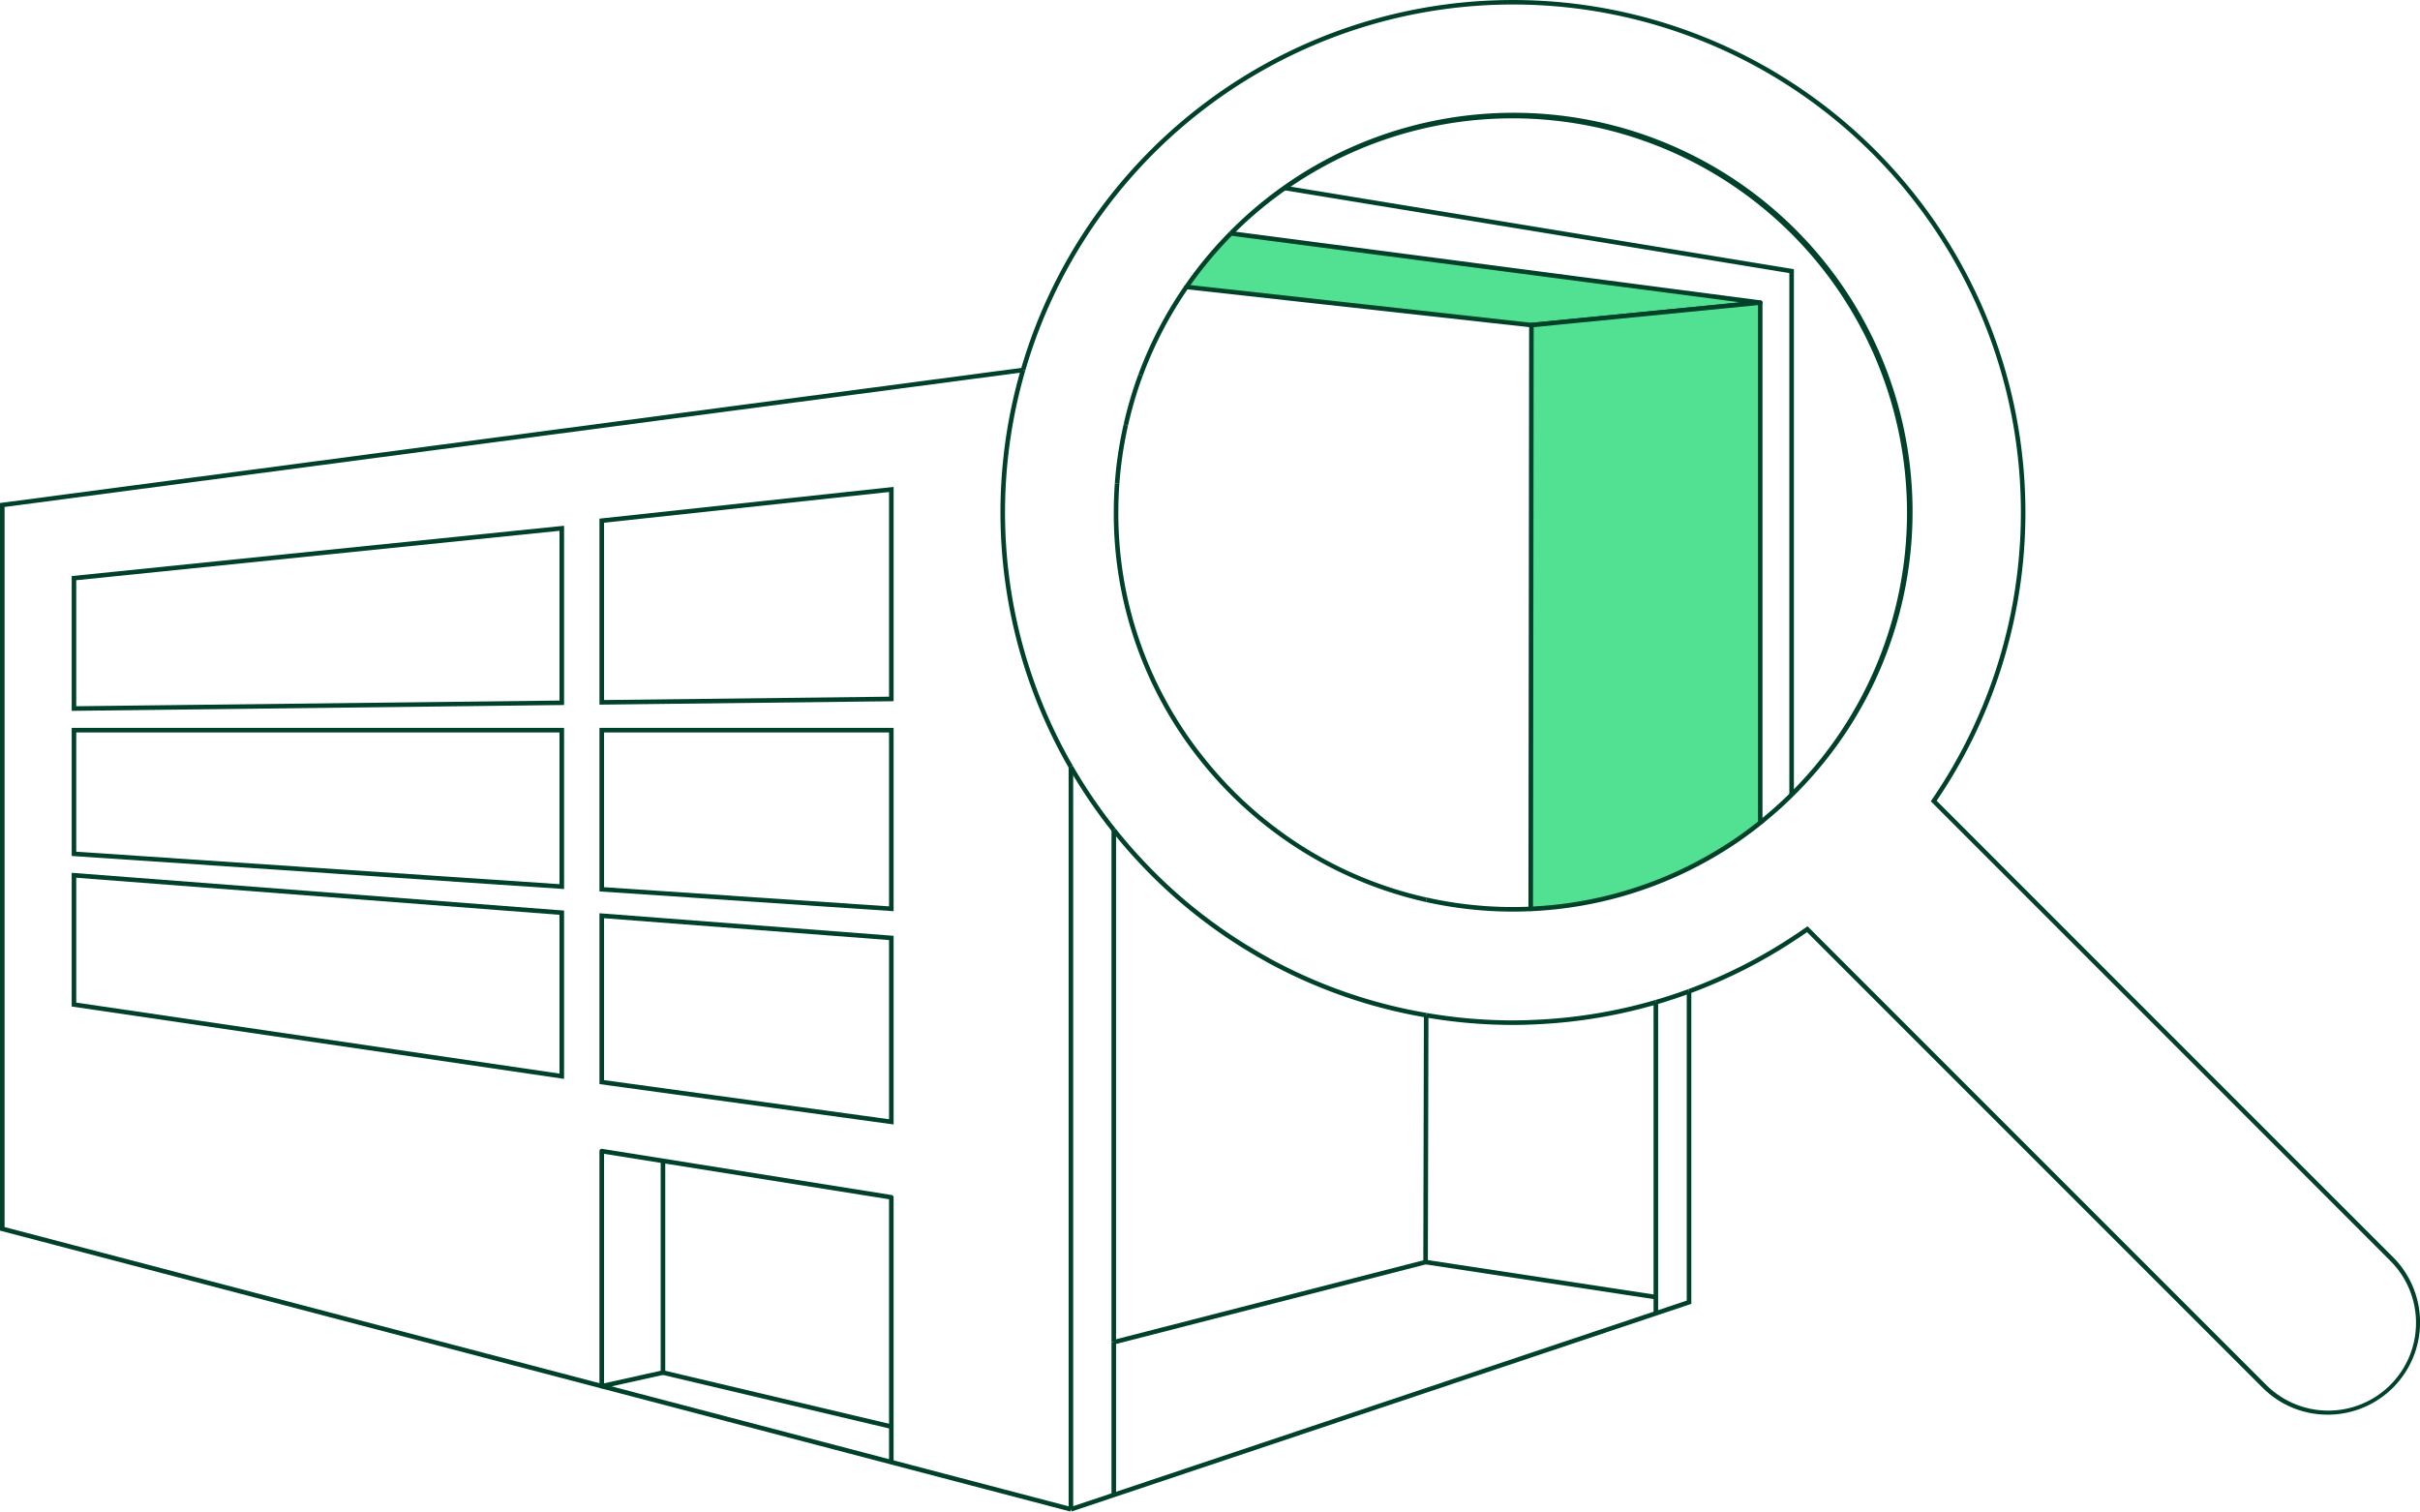 <svg xmlns="http://www.w3.org/2000/svg" width="282.299" height="176.324" viewBox="0 0 282.299 176.324">
    <defs>
        <style>
            .cls-1{fill:#004129}.cls-2{fill:#52e093}
        </style>
    </defs>
    <g id="_7" data-name="7">
        <g id="Group_2655" data-name="Group 2655" transform="translate(69.93 134.018)">
            <g id="Group_2654" data-name="Group 2654">
                <path id="Path_1952" d="M5672.67 3886.488h-.533v-30.671l-26.106-4.164v24.383a.268.268 0 0 1-.208.26l-7.142 1.586a.268.268 0 0 1-.325-.261V3850.2a.268.268 0 0 1 .309-.263l33.78 5.387a.266.266 0 0 1 .224.263zm-33.78-35.973v26.776l6.61-1.469v-24.253z" class="cls-1" data-name="Path 1952" transform="translate(-5638.358 -3849.937)"/>
            </g>
        </g>
        <g id="Group_2657" data-name="Group 2657" transform="translate(77.277 159.859)">
            <g id="Group_2656" data-name="Group 2656">
                <path id="Rectangle_1014" d="M0 0H0.532V27.374H0z" class="cls-1" data-name="Rectangle 1014" transform="rotate(-76.684 .327 .259)"/>
            </g>
        </g>
        <g id="Group_2659" data-name="Group 2659" transform="translate(8.364 61.336)">
            <g id="Group_2658" data-name="Group 2658">
                <path id="Path_1953" d="M5539.93 3755.323V3739.6l57.437-5.869v20.911zm.53-15.238v14.7l56.374-.664v-19.8z" class="cls-1" data-name="Path 1953" transform="translate(-5539.93 -3733.736)"/>
            </g>
        </g>
        <g id="Group_2661" data-name="Group 2661" transform="translate(8.364 101.815)">
            <g id="Group_2660" data-name="Group 2660">
                <path id="Path_1954" d="M5597.366 3822.494l-57.437-8.441v-15.6l.286.022 57.151 4.385zm-56.906-8.9l56.374 8.283v-18.524l-56.374-4.324z" class="cls-1" data-name="Path 1954" transform="translate(-5539.93 -3798.452)"/>
            </g>
        </g>
        <g id="Group_2663" data-name="Group 2663" transform="translate(69.93 56.8)">
            <g id="Group_2662" data-name="Group 2662">
                <path id="Path_1955" d="M5638.358 3751.884v-21.7l34.313-3.7v25zm.532-21.224v20.684l33.248-.39v-23.877z" class="cls-1" data-name="Path 1955" transform="translate(-5638.358 -3726.484)"/>
            </g>
        </g>
        <g id="Group_2665" data-name="Group 2665" transform="translate(69.93 106.537)">
            <g id="Group_2664" data-name="Group 2664">
                <path id="Path_1956" d="M5672.67 3830.638l-34.312-4.709V3806l34.313 2.631zm-33.78-5.174l33.248 4.564v-20.9l-33.248-2.549z" class="cls-1" data-name="Path 1956" transform="translate(-5638.358 -3806.002)"/>
            </g>
        </g>
        <g id="Group_2667" data-name="Group 2667" transform="translate(69.93 84.911)">
            <g id="Group_2666" data-name="Group 2666">
                <path id="Path_1957" d="M5672.67 3792.811l-34.312-2.306v-19.078h34.313zm-33.78-2.8l33.248 2.235v-20.286h-33.248z" class="cls-1" data-name="Path 1957" transform="translate(-5638.358 -3771.428)"/>
            </g>
        </g>
        <g id="Group_2669" data-name="Group 2669" transform="translate(8.364 84.911)">
            <g id="Group_2668" data-name="Group 2668">
                <path id="Path_1958" d="M5597.366 3790.227l-.283-.019-57.153-3.84v-14.941h57.437zm-56.906-4.356l56.374 3.787v-17.7h-56.374z" class="cls-1" data-name="Path 1958" transform="translate(-5539.93 -3771.428)"/>
            </g>
        </g>
        <g id="Group_2671" data-name="Group 2671" transform="translate(0 42.895)">
            <g id="Group_2670" data-name="Group 2670">
                <path id="Path_1959" d="M5651.412 3837.683l-124.856-32.767v-84.878l.233-.031 119.075-15.752.07.528-118.845 15.717v84l124.458 32.663z" class="cls-1" data-name="Path 1959" transform="translate(-5526.556 -3704.254)"/>
            </g>
        </g>
        <g id="Group_2673" data-name="Group 2673" transform="translate(124.657 89.471)">
            <g id="Group_2672" data-name="Group 2672">
                <path id="Rectangle_1015" d="M0 0H0.533V86.596H0z" class="cls-1" data-name="Rectangle 1015"/>
            </g>
        </g>
        <g id="Group_2675" data-name="Group 2675" transform="translate(149.797 21.667)">
            <g id="Group_2674" data-name="Group 2674">
                <path id="Path_1960" d="M5825.511 3741.359h-.532v-60.853l-58.933-9.666.086-.524 59.379 9.738z" class="cls-1" data-name="Path 1960" transform="translate(-5766.045 -3670.315)"/>
            </g>
        </g>
        <g id="Group_2677" data-name="Group 2677" transform="translate(124.839 115.64)">
            <g id="Group_2676" data-name="Group 2676">
                <path id="Path_1961" d="M5726.313 3881.234l-.169-.5 71.925-24.1v-36.073h.533v36.455z" class="cls-1" data-name="Path 1961" transform="translate(-5726.144 -3820.556)"/>
            </g>
        </g>
        <g id="Group_2679" data-name="Group 2679" transform="translate(166.267 146.963)">
            <g id="Group_2678" data-name="Group 2678">
                <path id="Rectangle_1016" d="M0 0H0.533V27.161H0z" class="cls-1" data-name="Rectangle 1016" transform="rotate(-81.342 .306 .263)"/>
            </g>
        </g>
        <g id="Group_2681" data-name="Group 2681" transform="translate(166.033 118.424)">
            <g id="Group_2680" data-name="Group 2680">
                <path id="Rectangle_1017" d="M0 0H28.802V0.532H0z" class="cls-1" data-name="Rectangle 1017" transform="rotate(-89.865 14.435 14.401)"/>
            </g>
        </g>
        <g id="Group_2683" data-name="Group 2683" transform="translate(178.377 37.875)">
            <g id="Group_2682" data-name="Group 2682">
                <path id="Path_1962" d="M5811.737 3696.276v-.047h.532z" class="cls-1" data-name="Path 1962" transform="translate(-5811.737 -3696.229)"/>
            </g>
        </g>
        <g id="Group_2685" data-name="Group 2685" transform="translate(129.862 146.961)">
            <g id="Group_2684" data-name="Group 2684">
                <path id="Rectangle_1018" d="M0 0H37.56V0.533H0z" class="cls-1" data-name="Rectangle 1018" transform="matrix(.969 -.249 .249 .969 0 9.353)"/>
            </g>
        </g>
        <g id="Group_2687" data-name="Group 2687" transform="translate(192.893 151.315)">
            <g id="Group_2686" data-name="Group 2686">
                <path id="Rectangle_1019" d="M0 0H0.531V1.887H0z" class="cls-1" data-name="Rectangle 1019"/>
            </g>
        </g>
        <g id="Group_2689" data-name="Group 2689" transform="translate(192.893 116.914)">
            <g id="Group_2688" data-name="Group 2688">
                <path id="Rectangle_1020" d="M0 0H0.531V34.401H0z" class="cls-1" data-name="Rectangle 1020"/>
            </g>
        </g>
        <g id="Group_2691" data-name="Group 2691" transform="translate(129.66 96.822)">
            <g id="Group_2690" data-name="Group 2690">
                <path id="Rectangle_1021" d="M0 0H0.532V59.742H0z" class="cls-1" data-name="Rectangle 1021"/>
            </g>
        </g>
        <g id="Group_2693" data-name="Group 2693" transform="translate(129.66 156.564)">
            <g id="Group_2692" data-name="Group 2692">
                <path id="Rectangle_1022" d="M0 0H0.532V17.826H0z" class="cls-1" data-name="Rectangle 1022"/>
            </g>
        </g>
        <g id="Group_2695" data-name="Group 2695" transform="translate(132.8 33.322)">
            <g id="Group_2694" data-name="Group 2694">
                <path id="Path_1963" d="M5739.371 3699.469l-.5-.185a46.841 46.841 0 0 1 4.236-8.6c.378-.6.765-1.183 1.15-1.74l.438.3c-.383.549-.765 1.128-1.138 1.72a46.1 46.1 0 0 0-4.186 8.505z" class="cls-1" data-name="Path 1963" transform="translate(-5738.871 -3688.948)"/>
            </g>
        </g>
        <g id="Group_2698" data-name="Group 2698" transform="translate(138.137 26.962)">
            <g id="Group_2696" data-name="Group 2696" transform="translate(.267 .263)">
                <path id="Path_1964" d="M5753.015 3679.2a46.48 46.48 0 0 0-5.183 6.248l40.228 4.451h.01l26.694-2.619-61.747-8.077" class="cls-2" data-name="Path 1964" transform="translate(-5747.832 -3679.201)"/>
            </g>
            <g id="Group_2697" data-name="Group 2697">
                <path id="Path_1965" d="M5787.9 3690.008h-.025l-40.228-4.451a.265.265 0 0 1-.19-.416 46.943 46.943 0 0 1 5.212-6.284l.192.19.035-.266 61.747 8.078a.266.266 0 0 1-.009.529l-26.692 2.619a.314.314 0 0 1-.042.001zm-39.75-4.932l39.756 4.4 24.362-2.389-59.313-7.76a46.543 46.543 0 0 0-4.809 5.749z" class="cls-1" data-name="Path 1965" transform="translate(-5747.405 -3678.781)"/>
            </g>
        </g>
        <g id="Group_2700" data-name="Group 2700" transform="translate(116.706 43.085)">
            <g id="Group_2699" data-name="Group 2699">
                <path id="Path_1966" d="M5721.13 3751.075a59.689 59.689 0 0 1-5.609-46.517l.513.148a59.145 59.145 0 0 0 5.556 46.1z" class="cls-1" data-name="Path 1966" transform="translate(-5713.141 -3704.558)"/>
            </g>
        </g>
        <g id="Group_2702" data-name="Group 2702" transform="translate(130.046 49.517)">
            <g id="Group_2701" data-name="Group 2701">
                <path id="Path_1967" d="M5735 3721.78l-.532-.039a46.484 46.484 0 0 1 1.024-6.9l.519.118a45.869 45.869 0 0 0-1.011 6.821z" class="cls-1" data-name="Path 1967" transform="translate(-5734.469 -3714.84)"/>
            </g>
        </g>
        <g id="Group_2704" data-name="Group 2704" transform="translate(119.087)">
            <g id="Group_2703" data-name="Group 2703">
                <path id="Path_1968" d="M5869.4 3800.7a10.694 10.694 0 0 1-7.612-3.153l-53.131-53.132q-.393.272-.792.538l-.353.237a59.682 59.682 0 0 1-12.524 6.373l-.184-.5a59.134 59.134 0 0 0 12.413-6.314l.352-.237c.325-.218.648-.437.966-.659l.182-.129 53.449 53.448a10.235 10.235 0 1 0 14.474-14.474l-53.551-53.551.125-.182a59.25 59.25 0 1 0-104.108-54.923c-.6 1.552-1.153 3.189-1.645 4.866l-.51-.149c.494-1.691 1.052-3.343 1.659-4.908a59.781 59.781 0 1 1 105.167 55.233l53.237 53.238a10.767 10.767 0 0 1-7.614 18.38z" class="cls-1" data-name="Path 1968" transform="translate(-5716.948 -3635.675)"/>
            </g>
        </g>
        <g id="Group_2706" data-name="Group 2706" transform="translate(131.07 43.658)">
            <g id="Group_2705" data-name="Group 2705">
                <path id="Path_1969" d="M5736.625 3711.45l-.519-.117a46.324 46.324 0 0 1 1.729-5.86l.5.185a45.651 45.651 0 0 0-1.71 5.792z" class="cls-1" data-name="Path 1969" transform="translate(-5736.106 -3705.473)"/>
            </g>
        </g>
        <g id="Group_2708" data-name="Group 2708" transform="translate(143.398 13.221)">
            <g id="Group_2707" data-name="Group 2707">
                <path id="Path_1970" d="M5817.92 3739.768l-.334-.415c.628-.5 1.259-1.038 1.874-1.587 1.019-.9 2.009-1.867 2.943-2.859a46.012 46.012 0 0 0-66.209-63.9l-.378-.375a46.544 46.544 0 0 1 66.975 64.644c-.943 1-1.946 1.975-2.976 2.891-.622.552-1.261 1.092-1.895 1.601z" class="cls-1" data-name="Path 1970" transform="translate(-5755.815 -3656.813)"/>
            </g>
        </g>
        <g id="Group_2711" data-name="Group 2711" transform="translate(178.296 35.038)">
            <g id="Group_2709" data-name="Group 2709" transform="translate(.267 .265)">
                <path id="Path_1971" d="M5838.809 3692.116v60.665q-1.305 1.049-2.687 2c-.592.406-1.194.792-1.807 1.17q-1.849 1.147-3.813 2.119-1.887.938-3.872 1.705a46.008 46.008 0 0 1-13.528 3q-.531.037-1.062.061h-.005l.079-68.1z" class="cls-2" data-name="Path 1971" transform="translate(-5812.035 -3692.116)"/>
            </g>
            <g id="Group_2710" data-name="Group 2710">
                <path id="Path_1972" d="M5811.88 3762.946h-.032a.266.266 0 0 1-.24-.265l.081-68.1a.266.266 0 0 1 .24-.264l26.693-2.619a.289.289 0 0 1 .2.069.263.263 0 0 1 .088.2v60.665a.269.269 0 0 1-.1.208c-.873.7-1.782 1.379-2.7 2.012-.55.378-1.144.763-1.817 1.179-1.229.764-2.521 1.479-3.834 2.13-1.263.627-2.572 1.2-3.9 1.715a46.278 46.278 0 0 1-13.606 3.015q-.532.037-1.067.062zm.341-68.127l-.08 67.582c.262-.014.521-.03.782-.049a45.717 45.717 0 0 0 13.452-2.979c1.306-.5 2.6-1.075 3.85-1.7 1.3-.644 2.575-1.352 3.791-2.107.667-.412 1.254-.791 1.8-1.164.873-.6 1.736-1.242 2.571-1.91v-60.244z" class="cls-1" data-name="Path 1972" transform="translate(-5811.608 -3691.693)"/>
            </g>
        </g>
        <g id="Group_2713" data-name="Group 2713" transform="translate(166.327 104.701)">
            <g id="Group_2712" data-name="Group 2712">
                <path id="Path_1973" d="M5802.633 3804.707a46.764 46.764 0 0 1-10.16-1.121l.116-.521a46.183 46.183 0 0 0 10.043 1.109c.66 0 1.356-.017 2.069-.05l.024.532c-.725.033-1.425.051-2.092.051z" class="cls-1" data-name="Path 1973" transform="translate(-5792.473 -3803.066)"/>
            </g>
        </g>
        <g id="Group_2715" data-name="Group 2715" transform="translate(129.925 56.418)">
            <g id="Group_2714" data-name="Group 2714">
                <path id="Path_1974" d="M5770.678 3774.676a46.624 46.624 0 0 1-23.179-12.952 46.9 46.9 0 0 1-3.245-3.7 46.078 46.078 0 0 1-9.978-28.784c0-1.126.041-2.259.121-3.364l.531.038c-.08 1.094-.12 2.212-.12 3.326a45.553 45.553 0 0 0 9.865 28.455 46.567 46.567 0 0 0 3.207 3.661 46.059 46.059 0 0 0 4.884 4.347 45.556 45.556 0 0 0 18.03 8.456z" class="cls-1" data-name="Path 1974" transform="translate(-5734.276 -3725.873)"/>
            </g>
        </g>
        <g id="Group_2717" data-name="Group 2717" transform="translate(124.694 89.337)">
            <g id="Group_2716" data-name="Group 2716">
                <path id="Path_1975" d="M5730.935 3786.153a60.052 60.052 0 0 1-5.022-7.384l.46-.266a59.791 59.791 0 0 0 4.979 7.319z" class="cls-1" data-name="Path 1975" transform="translate(-5725.912 -3778.504)"/>
            </g>
        </g>
        <g id="Group_2719" data-name="Group 2719" transform="translate(129.718 96.656)">
            <g id="Group_2718" data-name="Group 2718">
                <path id="Path_1976" d="M5770.54 3812.236a59.236 59.236 0 0 1-18.188-6.27c-.677-.366-1.4-.78-2.213-1.265a59.131 59.131 0 0 1-12.9-10.365c-.454-.483-.9-.971-1.342-1.469-.607-.686-1.225-1.426-1.947-2.331l.417-.331c.715.9 1.328 1.631 1.928 2.309q.656.74 1.332 1.458a58.669 58.669 0 0 0 12.792 10.271c.806.483 1.522.892 2.191 1.255a58.7 58.7 0 0 0 18.029 6.214z" class="cls-1" data-name="Path 1976" transform="translate(-5733.944 -3790.205)"/>
            </g>
        </g>
        <g id="Group_2721" data-name="Group 2721" transform="translate(166.313 116.659)">
            <g id="Group_2720" data-name="Group 2720">
                <path id="Path_1977" d="M5802.625 3825.088a60.37 60.37 0 0 1-10.175-.875l.092-.525a59.653 59.653 0 0 0 10.083.869c.909 0 1.889-.03 3.086-.09a59.279 59.279 0 0 0 13.511-2.282l.147.511a59.726 59.726 0 0 1-13.631 2.3c-1.204.063-2.194.092-3.113.092z" class="cls-1" data-name="Path 1977" transform="translate(-5792.45 -3822.184)"/>
            </g>
        </g>
        <g id="Group_2723" data-name="Group 2723" transform="translate(193.085 115.39)">
            <g id="Group_2722" data-name="Group 2722">
                <path id="Path_1978" d="M5835.4 3821.936l-.149-.512c1.307-.381 2.6-.807 3.855-1.268l.184.5c-1.263.464-2.572.896-3.89 1.28z" class="cls-1" data-name="Path 1978" transform="translate(-5835.251 -3820.156)"/>
            </g>
        </g>
    </g>
</svg>
